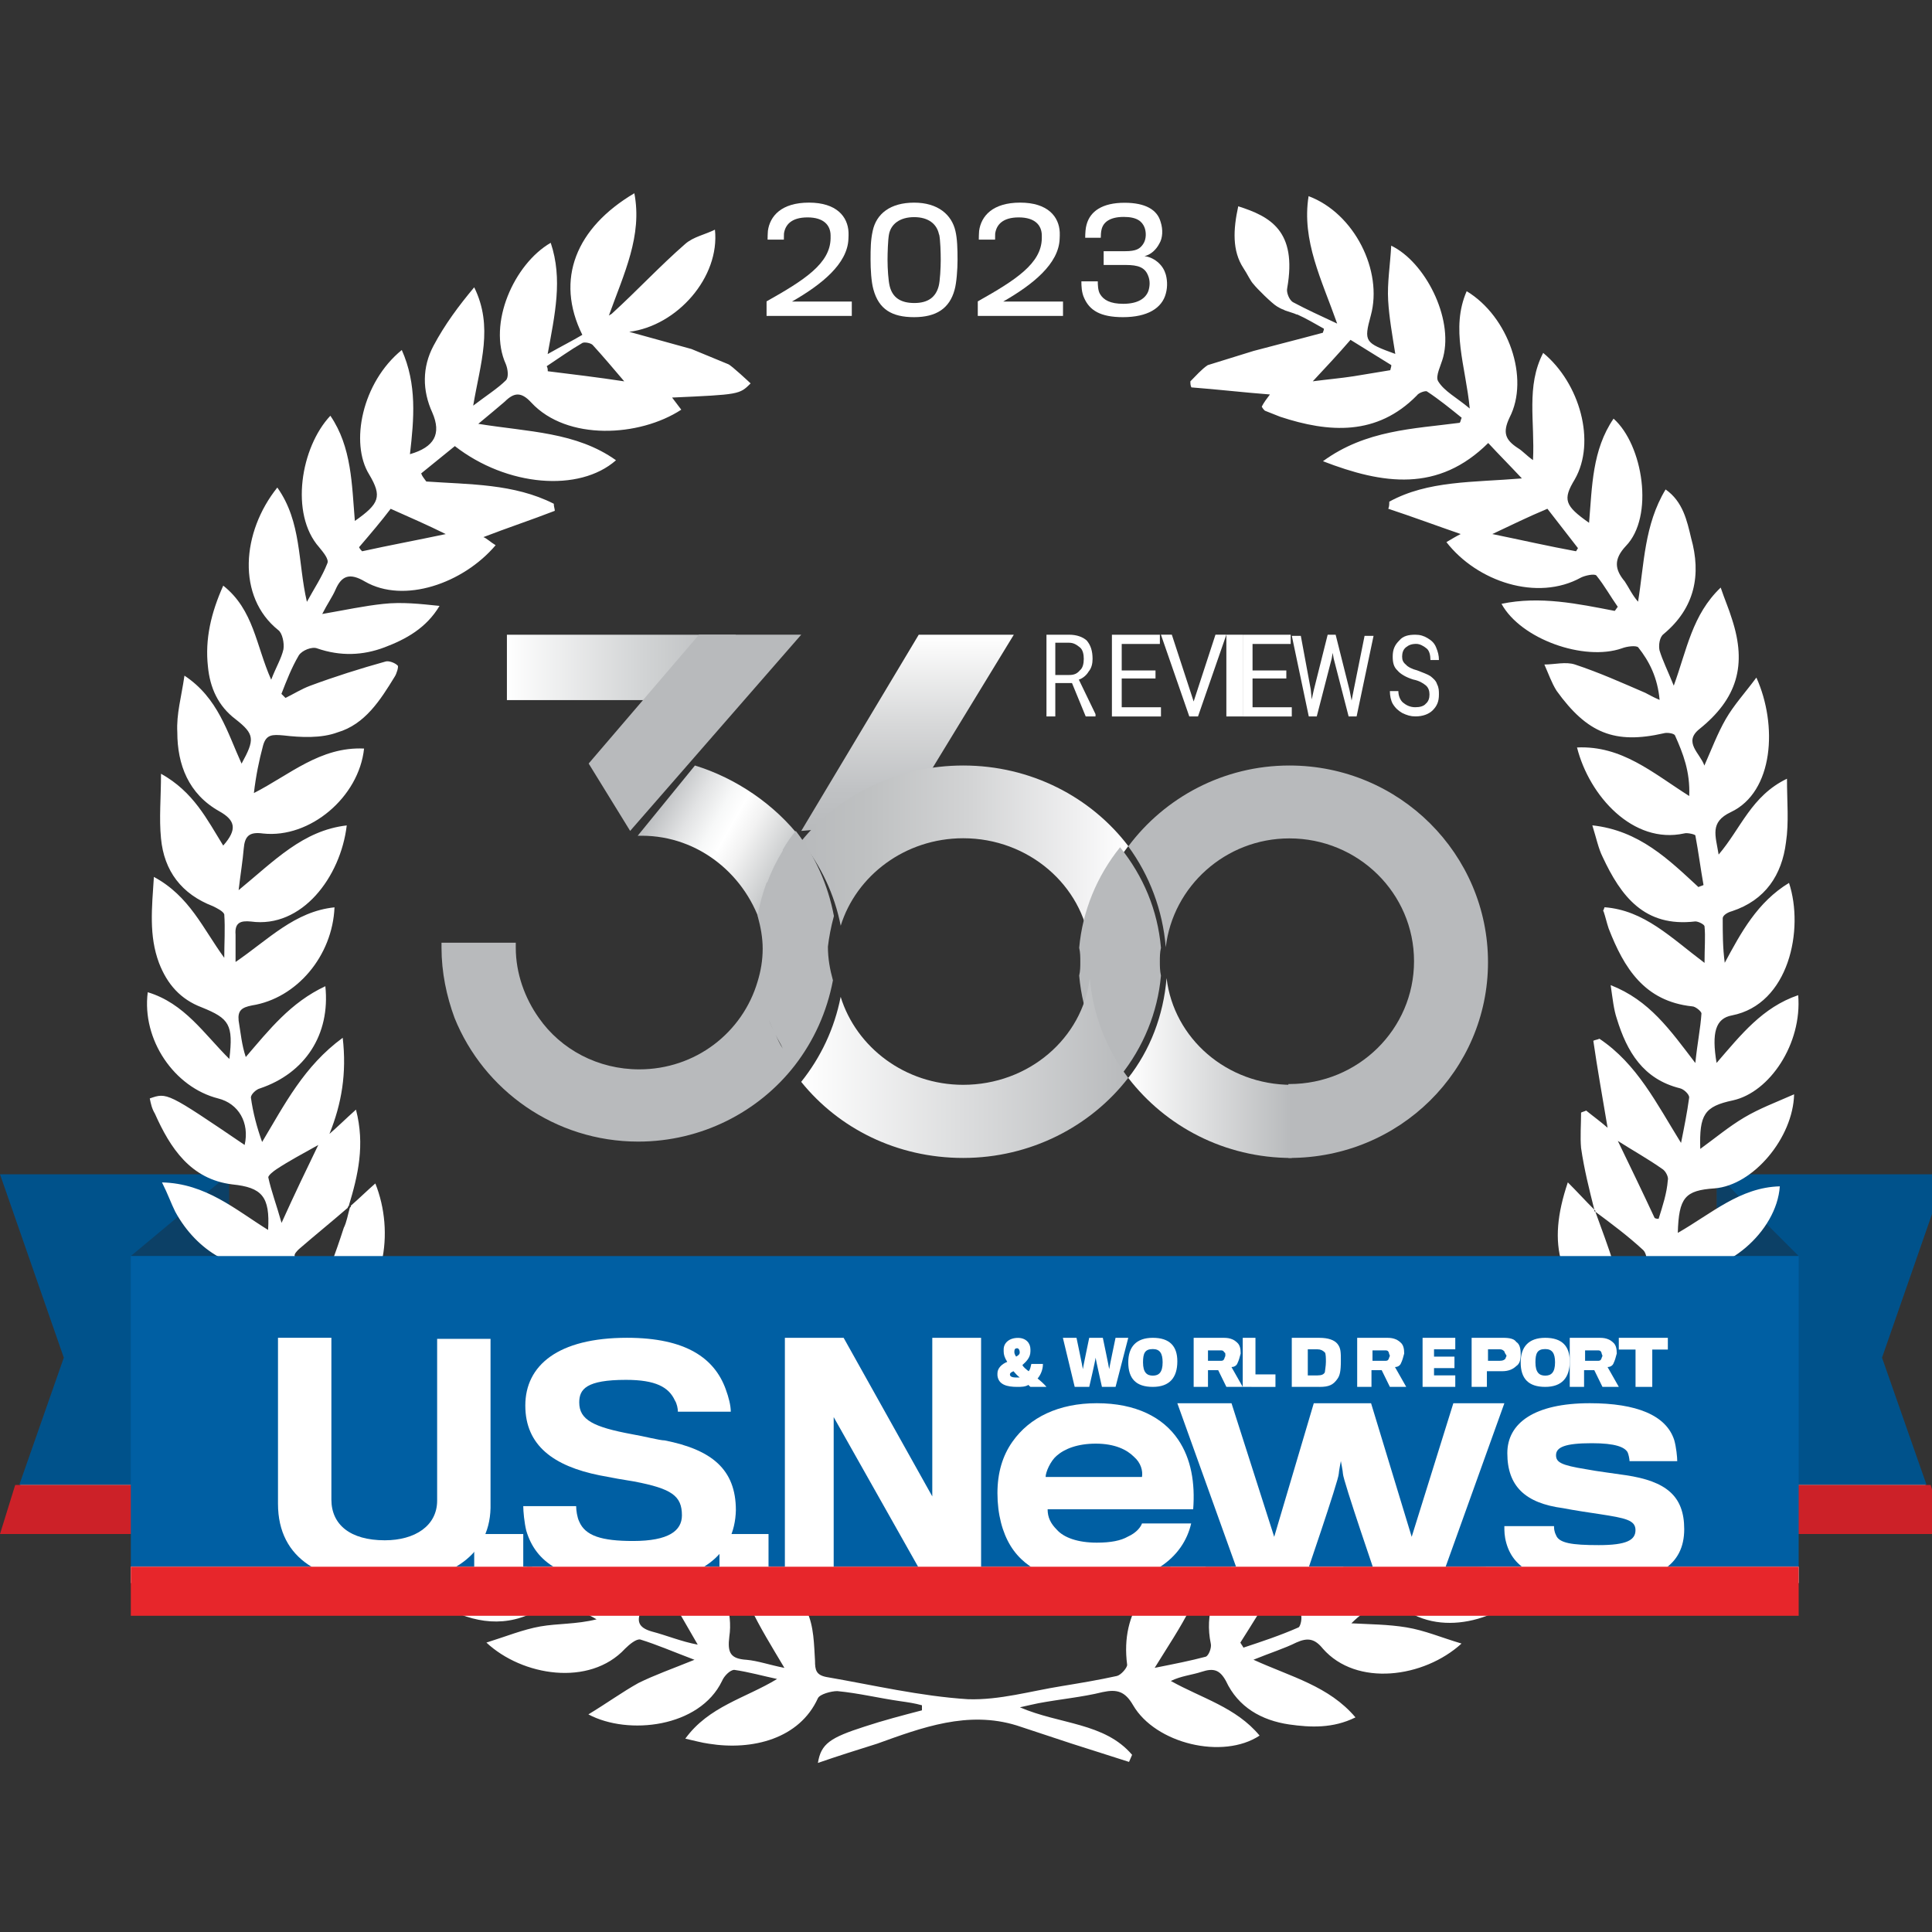 <svg fill="none" height="80" viewBox="0 0 80 80" width="80" xmlns="http://www.w3.org/2000/svg" xmlns:xlink="http://www.w3.org/1999/xlink"><rect x="0" y="0" width="80" height="80" fill="#333333" stroke="none"/><linearGradient id="a" gradientUnits="userSpaceOnUse" x1="27.181" x2="32.756" y1="33.191" y2="36.33"><stop offset="0" stop-color="#b8babc"/><stop offset=".041" stop-color="#c0c2c4"/><stop offset=".235" stop-color="#e2e3e4"/><stop offset=".394" stop-color="#f7f8f8"/><stop offset=".499" stop-color="#fff"/><stop offset=".628" stop-color="#f2f2f2"/><stop offset=".867" stop-color="#ced0d1"/><stop offset="1" stop-color="#b8babc"/></linearGradient><linearGradient id="b" gradientUnits="userSpaceOnUse" x1="30.464" x2="20.976" y1="27.64" y2="27.64"><stop offset="0" stop-color="#b8babc"/><stop offset=".397" stop-color="#d1d3d4"/><stop offset="1" stop-color="#fff"/></linearGradient><linearGradient id="c" gradientUnits="userSpaceOnUse" x1="37.568" x2="37.568" y1="34.423" y2="26.295"><stop offset="0" stop-color="#b8babc"/><stop offset=".213" stop-color="#c0c2c4"/><stop offset=".546" stop-color="#d7d8d9"/><stop offset=".957" stop-color="#fbfbfb"/><stop offset="1" stop-color="#fff"/></linearGradient><linearGradient id="d" gradientUnits="userSpaceOnUse" x1="46.703" x2="33.187" y1="35.421" y2="35.421"><stop offset="0" stop-color="#fff"/><stop offset=".14" stop-color="#f1f1f2"/><stop offset=".492" stop-color="#d2d3d4"/><stop offset=".791" stop-color="#bfc1c2"/><stop offset="1" stop-color="#b8babc"/></linearGradient><linearGradient id="e" gradientUnits="userSpaceOnUse" x1="46.703" x2="53.461" y1="44.223" y2="44.223"><stop offset="0" stop-color="#fff"/><stop offset="1" stop-color="#b8babc"/></linearGradient><linearGradient id="f" gradientUnits="userSpaceOnUse" x1="33.183" x2="46.702" y1="44.224" y2="44.224"><stop offset="0" stop-color="#fff"/><stop offset="1" stop-color="#b8babc"/></linearGradient><clipPath id="g"><path d="m0 0h80v80h-80z"/></clipPath><g clip-path="url(#g)"><path d="m0 48.625h9.479v12.865h-8.682l1.845-5.272z" fill="#00528b"/><path d="m9.479 62.167h-8.802l.167-.677h8.635z" fill="#dbdadb"/><path d="m9.479 63.521h-9.479l.629-2.031h8.85z" fill="#cc2128"/><path d="m9.479 52.01v-3.385l-4.062 3.385z" fill="#0c4066"/><path d="m80.573 48.625h-9.479v12.865h8.682l-1.845-5.272z" fill="#00528b"/><path d="m71.094 62.167h8.802l-.167-.677h-8.635z" fill="#dbdadb"/><path d="m71.094 63.521h9.479l-.629-2.031h-8.85z" fill="#cc2128"/><path d="m71.094 52.01v-3.385l3.385 3.385z" fill="#0c4066"/><path d="m50.009 15.12c-.254.168-.507.461-.718.67 0 .084 0 .168.042.251 1.098.084 2.154.209 3.252.293-.127.168-.254.335-.338.503.042.084.084.126.127.168.211.084.422.168.633.251 2.027.67 4.013.796 5.66-.879.085-.126.38-.209.422-.168.507.335.971.712 1.436 1.089-.042.084-.042.168-.084.209-1.901.251-3.886.293-5.66 1.591 2.492.963 4.773 1.298 6.843-.754.465.503.845.879 1.394 1.466-2.027.168-3.886.084-5.491.963 0 .084 0 .209-.042.293 1.014.335 2.027.712 2.999 1.047-.169.084-.38.209-.591.335 1.267 1.633 3.759 2.471 5.575 1.466.169-.084.549-.168.634-.084.338.419.591.879.887 1.298-.042.042-.085.126-.127.168-1.521-.293-3.083-.628-4.688-.293.802 1.466 3.421 2.387 4.984 1.843.211-.084.591-.126.676-.042.465.586.803 1.256.887 2.178-.296-.126-.422-.209-.591-.293-.972-.419-1.901-.838-2.914-1.173-.38-.126-.845 0-1.267 0 .169.377.296.754.507 1.089 1.267 1.759 2.408 2.22 4.435 1.759.127-.042.422 0 .465.084.338.754.634 1.508.591 2.513-1.52-.963-2.788-2.094-4.646-2.01.507 2.01 2.323 4.021 4.435 3.56.127-.042.465.042.465.084.127.67.211 1.34.338 2.052-.084.042-.127.042-.211.084-1.225-1.131-2.45-2.345-4.393-2.555.169.544.254.963.422 1.298.76 1.633 1.732 2.932 3.844 2.68.127 0 .38.126.38.209.042.419 0 .88 0 1.508-1.394-1.047-2.492-2.178-4.139-2.304-.042.126-.085.168-.042.168.084.251.127.461.211.712.634 1.633 1.478 3.015 3.463 3.225.127 0 .38.209.38.293-.042.628-.169 1.214-.254 2.052-1.056-1.382-1.901-2.597-3.506-3.225.085.586.127 1.005.253 1.382.422 1.382 1.098 2.513 2.619 2.89.169.042.38.251.38.377-.085.628-.211 1.256-.338 1.885-1.014-1.633-1.816-3.267-3.379-4.314-.085.042-.169.042-.253.084.169 1.173.38 2.345.591 3.602-.338-.293-.634-.503-.887-.712-.085.042-.127.042-.211.084 0 .503-.042 1.005 0 1.466.127.879.338 1.717.549 2.555 0 0 0 0 .042.042v.042c.676.503 1.352 1.005 1.985 1.591.127.126.169.419.127.586-.169.628-.422 1.215-.845 1.801-.169-.586-.296-1.215-.507-1.801-.211-.712-.507-1.466-.76-2.178 0 0-.042 0-.042-.042v-.042c-.38-.377-.718-.754-1.098-1.131-.887 2.639-.38 4.23 1.774 6.031.085.084.254.293.211.377-.38.754-.76 1.508-1.183 2.262-.676-1.885-1.098-3.727-2.576-5.277-.676 2.639-.465 4.774 2.027 6.282-.591.712-1.098 1.34-1.647 1.968-.211-2.094-.507-3.979-1.605-5.696-.169.126-.254.168-.296.251-.718 1.843-.972 4.314.887 5.78.127.084.211.461.127.544-.507.544-1.056 1.005-1.563 1.508-.085-.042-.127-.084-.211-.084 0-1.005.085-2.052-.042-3.057-.127-.963-.169-2.01-1.014-2.848-1.14 2.345-1.605 4.481.549 6.534-.634.461-1.225.879-1.943 1.424.084-2.052.38-3.895-.338-5.654-.127.042-.169 0-.211.042-1.225 1.55-1.901 3.769-.803 5.654.127.168.169.628.085.67-.549.377-1.183.67-1.985 1.131.507-1.968.971-3.686.507-5.528-1.521 1.173-2.661 3.56-1.816 5.528.085.168 0 .544-.085.586-.76.335-1.52.586-2.281.838-.042-.084-.085-.126-.127-.209.971-1.55 2.027-3.057 2.196-5.068-1.816.712-3.928 2.722-3.421 5.109.042.168-.085.503-.211.544-.634.168-1.267.293-2.112.461 1.056-1.717 2.154-3.183 2.239-5.193-.338.168-.507.251-.676.377-1.732 1.089-2.999 2.429-2.703 4.691 0 .126-.253.419-.422.461-.76.168-1.52.293-2.281.419-1.309.209-2.576.586-3.886.544-1.985-.126-3.928-.586-5.871-.921-.422-.084-.465-.293-.465-.67-.042-.67-.042-1.424-.338-2.052-.591-1.298-1.69-2.136-3.083-2.68.169.879.38 1.759.76 2.555.38.796.845 1.55 1.394 2.471-.633-.126-1.098-.293-1.563-.335-.676-.042-.802-.293-.718-.963.296-1.968-1.521-4.439-3.421-4.691.169 1.885 1.183 3.392 2.112 5.026-.676-.126-1.267-.377-1.901-.544-.591-.168-.633-.461-.422-.921.465-1.131.296-2.22-.254-3.225-.38-.754-.929-1.424-1.394-2.094-.127.042-.253.084-.338.126 0 .838-.085 1.717 0 2.555.085.879.338 1.717.591 2.848-.845-.461-1.478-.838-2.112-1.214 1.141-2.764.929-4.858-.802-6.408-.169 1.005-.38 1.885-.422 2.806-.042.921.127 1.843.211 3.015-.76-.544-1.309-.963-1.985-1.466 1.056-.838 1.52-1.885 1.52-3.141 0-1.173-.296-2.262-1.056-3.392-.591 1.005-.802 1.968-.887 2.932-.085 1.005-.085 2.01-.169 3.099-.507-.461-.887-.838-1.352-1.215-.465-.377-.507-.67 0-1.089 1.478-1.298 1.69-4.23.38-5.863-1.14 1.717-1.309 3.644-1.605 5.612-.549-.544-1.014-1.131-1.436-1.717-.042-.084.084-.377.211-.461 1.774-1.089 2.112-2.764 1.901-4.649-.042-.377-.127-.796-.169-1.173-1.647 1.34-1.901 3.267-2.619 5.193-.465-.879-.845-1.508-1.141-2.178-.042-.126.127-.502.296-.628 2.027-1.173 2.408-3.895 1.605-5.905-.338.293-.676.628-1.014.921v.042s0 0-.042.042c-.085.293-.127.586-.253.838-.338 1.047-.718 2.094-1.267 3.225-.253-.67-.507-1.382-.76-2.052-.042-.084.084-.209.169-.293.676-.586 1.352-1.131 2.027-1.717v-.042s.042 0 .042-.042c.38-1.256.676-2.513.296-3.979-.422.377-.76.712-1.098 1.005.507-1.256.718-2.513.549-3.979-1.605 1.173-2.408 2.764-3.337 4.314-.211-.586-.38-1.215-.465-1.843 0-.126.211-.335.38-.377 1.858-.628 2.914-2.22 2.703-4.23-1.436.67-2.323 1.801-3.295 2.932-.169-.503-.211-1.005-.296-1.508-.042-.419.127-.544.549-.628 1.858-.293 3.337-2.052 3.421-4.062-1.647.168-2.745 1.34-4.097 2.262 0-.503 0-.796 0-1.131-.042-.503.211-.586.634-.544 2.112.293 3.717-1.843 3.97-3.979-1.816.209-2.999 1.466-4.477 2.68.084-.712.169-1.214.211-1.717.042-.503.211-.712.802-.628 1.943.209 3.97-1.508 4.181-3.518-1.816-.084-3.083 1.089-4.562 1.843.084-.712.211-1.34.38-1.968.127-.461.38-.461.845-.419.718.084 1.563.126 2.239-.126 1.14-.335 1.774-1.34 2.365-2.304.084-.126.169-.419.127-.461-.127-.126-.38-.209-.507-.168-1.056.293-2.112.628-3.126 1.005-.338.126-.676.335-1.014.502-.042-.042-.127-.126-.169-.168.211-.544.422-1.089.718-1.591.127-.209.549-.377.76-.293.972.335 1.901.293 2.788-.042.887-.335 1.732-.796 2.281-1.717-.802-.084-1.563-.168-2.323-.084-.802.084-1.563.251-2.534.419.211-.419.422-.712.549-1.005.253-.586.591-.712 1.225-.335 1.605.921 4.055.084 5.406-1.508-.211-.126-.38-.293-.507-.335.972-.377 1.985-.712 2.957-1.089 0-.084-.042-.168-.042-.293-1.647-.838-3.506-.796-5.28-.921-.085-.126-.169-.209-.211-.335.465-.377.929-.754 1.394-1.131 2.154 1.675 5.153 1.927 6.673.586-1.647-1.173-3.632-1.173-5.702-1.508.507-.419.803-.67 1.098-.921.38-.377.676-.419 1.098.042 1.478 1.591 4.477 1.424 6.209.293-.127-.168-.253-.335-.38-.502 2.788-.126 2.788-.126 3.252-.586 0 0-.802-.754-.929-.796l-1.521-.628c-.887-.251-1.69-.461-2.576-.712 1.985-.251 3.759-2.262 3.548-4.23-.422.209-.887.293-1.225.586-1.056.921-1.985 1.927-3.041 2.89-.042.042-.085.042-.127.084.633-1.759 1.394-3.309 1.056-5.068-2.408 1.424-3.295 3.56-2.154 5.863-.422.251-.845.461-1.436.796.296-1.633.634-3.099.127-4.607-1.52.879-2.619 3.35-1.858 5.026.084.209.127.544 0 .67-.338.335-.803.628-1.352 1.047.296-1.759.845-3.267.042-4.9-.634.754-1.225 1.55-1.69 2.429s-.465 1.843-.042 2.764c.38.879.084 1.424-.929 1.717.169-1.466.296-2.89-.338-4.314-1.647 1.34-2.154 3.853-1.352 5.151.549.921.422 1.215-.591 1.927-.127-1.508-.127-3.057-1.014-4.356-1.225 1.298-1.69 4.062-.465 5.445.169.209.422.503.338.67-.211.544-.549 1.047-.845 1.591-.38-1.633-.211-3.309-1.225-4.733-1.478 1.843-1.689 4.523.042 5.905.169.126.253.544.211.796-.085.377-.296.712-.507 1.256-.634-1.424-.718-2.89-1.985-3.895-.507 1.131-.76 2.22-.634 3.35.084.879.422 1.633 1.14 2.178.803.628.803.838.253 1.843-.591-1.298-.971-2.722-2.365-3.644-.127.88-.338 1.591-.296 2.345 0 1.34.465 2.555 1.732 3.267.676.377.76.754.169 1.424-.676-1.089-1.225-2.22-2.576-2.974 0 1.005-.084 1.843 0 2.68.127 1.34.845 2.303 2.154 2.806.169.084.422.209.465.335.042.586 0 1.214 0 1.801-.887-1.215-1.436-2.555-2.914-3.35-.084 1.298-.211 2.429.211 3.56.338.879.887 1.508 1.774 1.843 1.14.461 1.309.712 1.14 2.136-1.056-1.047-1.858-2.304-3.379-2.764-.253 1.968 1.098 3.937 2.914 4.398.845.209 1.309 1.005 1.098 1.927-3.21-2.178-3.21-2.178-3.928-1.927.042.209.084.419.211.628.634 1.424 1.478 2.722 3.21 2.932 1.225.126 1.563.503 1.478 1.885-1.352-.838-2.577-1.927-4.393-1.968.253.502.38.879.549 1.214.887 1.633 2.534 2.597 4.055 2.22.127-.042.422.126.507.251.296.586.507 1.215.845 2.01-1.647-.879-3.041-1.717-4.773-1.717.507 1.885 2.745 3.518 4.604 3.015.254-.084.676-.084.802.042.38.544.676 1.173.972 1.801-1.52-.586-2.872-1.508-4.646-1.382.845 2.262 2.999 3.518 5.026 2.848.169-.042.507-.084.591.042.38.377.676.838 1.014 1.256-1.521-.293-2.957-.963-4.688-.628.76 1.382 1.943 2.01 3.295 2.597-.338.126-.549.209-.845.335 1.14 1.215 2.323 2.094 4.013 2.136-.338.168-.676.293-1.141.544.591.377.972.754 1.436.963 1.309.712 2.661.921 4.013.126.38-.209.676-.628 1.183-.251.338.251.76.419 1.183.67-.845.209-1.605.168-2.323.293-.718.126-1.436.419-2.239.67 1.478 1.382 4.266 1.843 5.744.251.169-.168.465-.419.633-.377.676.209 1.352.502 2.239.838-.929.377-1.647.628-2.323.963-.676.377-1.309.838-2.07 1.298 1.647.879 4.604.544 5.533-1.382.085-.209.338-.461.507-.461.591.084 1.183.251 1.774.377-1.309.796-2.83 1.131-3.801 2.471.38.084.676.168.972.209 1.816.293 3.759-.209 4.519-1.885.085-.168.549-.293.802-.293.887.084 1.732.293 2.619.419.296.042.591.084.887.168v.209c-.802.209-1.605.419-2.365.67-1.436.461-1.816.712-1.943 1.508.845-.293 1.647-.544 2.45-.796 1.858-.67 3.759-1.382 5.787-.754l2.281.754c.802.251 1.563.502 2.365.754.042-.084.084-.209.127-.293-1.14-1.34-2.999-1.256-4.646-1.968.38-.084.549-.126.76-.168.887-.168 1.816-.251 2.661-.461.591-.126.929-.042 1.267.544.929 1.591 3.717 2.262 5.237 1.256-.972-1.173-2.408-1.55-3.675-2.262.422-.209.887-.251 1.267-.377.507-.168.76-.084 1.014.377.507 1.089 1.478 1.633 2.619 1.801.887.126 1.816.168 2.745-.293-1.098-1.298-2.661-1.675-4.224-2.387.718-.293 1.267-.461 1.774-.712.465-.209.76-.168 1.098.251 1.394 1.591 4.181 1.215 5.744-.209-.845-.251-1.52-.544-2.281-.67-.76-.126-1.521-.126-2.281-.168.338-.335.718-.628 1.14-.754.296-.084.718-.084.929.084 1.774 1.34 4.308.419 5.533-1.005-.338-.168-.633-.293-.971-.461 1.69-.042 2.872-.921 4.013-2.178-.422-.084-.676-.126-1.098-.209 1.478-.544 2.661-1.215 3.463-2.597-1.69-.419-3.126.335-4.646.67.211-.377.465-.67.676-1.005.253-.419.507-.503 1.056-.335 1.816.628 4.477-.963 4.857-2.89-1.69-.126-3.083.838-4.688 1.591.38-.712.634-1.215.887-1.717.169-.377.422-.544.845-.377 1.774.712 4.181-.963 4.773-2.932-1.732.042-3.21.796-4.688 1.591.127-.503.38-.963.507-1.424.169-.586.38-.796 1.056-.67 1.816.251 3.97-1.591 4.097-3.476-1.647.042-2.83 1.131-4.224 1.927.042-1.466.296-1.759 1.521-1.843 1.605-.126 3.252-2.094 3.295-3.895-.76.335-1.436.586-2.07.963-.634.377-1.183.838-1.816 1.298-.042-1.424.169-1.759 1.352-2.01 1.521-.335 2.872-2.345 2.703-4.356-1.478.503-2.365 1.633-3.379 2.806-.211-1.256-.042-1.843.634-1.968 2.365-.461 2.999-3.56 2.365-5.487-1.309.796-1.985 2.052-2.661 3.309-.084-.628-.084-1.215-.084-1.843 0-.126.211-.251.38-.293 1.394-.461 2.07-1.508 2.239-2.848.127-.838.042-1.675.042-2.639-1.478.712-1.901 2.052-2.83 3.141-.127-.796-.38-1.34.507-1.759 1.774-.838 1.943-3.602 1.056-5.57-.465.628-.929 1.131-1.267 1.717-.338.586-.591 1.256-.887 1.927-.169-.503-.887-.963-.211-1.508 1.563-1.256 1.985-2.639 1.352-4.565-.127-.419-.296-.796-.465-1.298-1.183 1.131-1.394 2.555-1.943 4.062-.254-.628-.465-1.047-.591-1.466-.042-.209 0-.544.169-.67 1.309-1.089 1.563-2.471 1.14-3.979-.169-.712-.338-1.508-1.056-2.01-.887 1.466-.887 3.099-1.141 4.649-.253-.293-.38-.586-.549-.838-.422-.503-.465-.921.042-1.466 1.183-1.214.718-4.188-.507-5.277-.887 1.298-.887 2.806-1.014 4.314-1.014-.712-1.098-.963-.591-1.801.887-1.55.211-3.979-1.309-5.235-.718 1.382-.338 2.848-.422 4.439-.296-.209-.422-.377-.634-.503-.507-.335-.634-.628-.338-1.256.845-1.633-.042-4.188-1.774-5.235-.676 1.55-.042 3.099.127 4.858-.549-.461-1.056-.712-1.309-1.131-.127-.209.127-.67.211-1.005.422-1.633-.76-3.937-2.154-4.607-.042.796-.169 1.55-.127 2.262.042.712.169 1.424.296 2.22-1.267-.461-1.309-.503-1.014-1.591.507-1.843-.676-4.23-2.576-4.942-.296 1.843.549 3.476 1.183 5.277-.718-.335-1.267-.586-1.816-.879-.169-.084-.296-.419-.253-.586.422-2.387-.718-2.974-2.027-3.392-.211.963-.253 1.843.211 2.555.169.251.296.544.422.67.127.168.76.796.971.921.211.126.253.126.253.126l.085.042c.253.084.253.084.38.126.296.126 0 0 .127.042.38.168.718.377 1.098.586 0 .084-.042.126-.042.168-.929.251-2.576.67-2.872.754zm7.561.209c-.507.084-1.014.168-1.521.251-.549.084-1.056.126-1.69.209.549-.586 1.056-1.131 1.563-1.717.549.335 1.14.712 1.69 1.047 0 .084-.042.168-.042.209zm7.687 7.497c-1.14-.209-2.239-.461-3.463-.712.802-.377 1.478-.712 2.281-1.047.422.544.845 1.089 1.267 1.633-.042.042-.042.084-.085.126zm-41.139-8.627c.085-.042.338 0 .422.084.422.461.845.963 1.309 1.508-1.098-.168-2.154-.293-3.168-.419 0-.084 0-.126-.042-.209.507-.335.971-.67 1.478-.963zm-7.941 6.869c.845.377 1.521.67 2.281 1.047-1.183.251-2.323.461-3.463.712-.042-.042-.085-.084-.127-.168.465-.544.929-1.089 1.309-1.591zm-4.519 29.568c-.211-.754-.422-1.298-.549-1.885 0-.084.211-.251.338-.335.507-.335 1.056-.628 1.732-1.005-.507 1.047-.971 2.01-1.52 3.225zm4.224 11.852c1.436-.879 1.816-.796 2.619.461-.887-.168-1.732-.293-2.619-.461zm2.83 2.387c1.056-1.047 1.267-1.005 2.534.168-.929-.084-1.69-.126-2.534-.168zm40.464.168c1.14-1.173 1.521-1.173 2.365-.168-.845.042-1.605.084-2.365.168zm5.28-2.555c-.887.168-1.774.293-2.745.461.971-1.298.972-1.298 2.745-.461zm4.224-12.02c-.042 0-.127 0-.169-.042-.507-1.089-1.014-2.136-1.52-3.183.591.377 1.267.754 1.858 1.173.127.084.254.335.211.461-.042.544-.211 1.047-.38 1.591z" fill="#fff"/><path d="m74.479 52.011h-69.062v12.865h69.062z" fill="#005fa3"/><g fill="#fff"><path d="m15.89 65.552c-2.515 0-4.379-.951-4.379-3.285 0-.216 0-6.872 0-6.872h2.211v6.699c0 1.037.78 1.686 2.211 1.686 1.257 0 2.168-.605 2.168-1.642 0-.173 0-6.699 0-6.699h2.211v7.001c-.043 2.075-1.865 3.112-4.423 3.112z"/><path d="m19.636 65.552v-2.031h2.031v2.031z"/><path d="m26.215 65.552c-2.948 0-4.043-.892-4.422-2.167-.084-.34-.126-.807-.126-1.02h2.19c0 .17.042.467.126.637.253.595.927.807 2.232.807 1.474 0 2.022-.425 2.022-1.062 0-.807-.421-1.105-1.979-1.402-.295-.043-1.011-.17-1.432-.255-1.895-.382-3.074-1.232-3.074-2.89s1.348-2.805 4.212-2.805c2.443 0 3.622.85 4.085 2.125.126.34.211.68.211.935h-2.19c0-.128-.042-.34-.126-.468-.253-.552-.8-.85-2.022-.85-1.643 0-1.937.383-1.937.935 0 .722.59 1.02 2.19 1.317.505.085 1.137.255 1.348.255 1.937.383 2.948 1.19 2.948 2.89-.042 1.827-1.474 3.017-4.254 3.017z"/><path d="m29.792 65.552v-2.031h2.031v2.031z"/><path d="m38.398 65.552-3.877-6.873v6.873h-2.021v-10.156h2.433l3.671 6.567v-6.567h2.021v10.156z"/><path d="m48.035 64.883c-.623.418-1.496.669-2.66.669-1.579 0-2.868-.46-3.533-1.548-.333-.544-.54-1.297-.54-2.176 0-.837.208-1.548.624-2.134.707-1.004 1.912-1.59 3.491-1.59 1.621 0 2.743.586 3.367 1.506.54.795.707 1.799.623 2.887h-6.027c0 .335.125.586.374.837.291.335.873.544 1.663.544.582 0 .998-.084 1.288-.251.374-.167.54-.418.582-.544h2.037c-.166.711-.582 1.339-1.288 1.799zm-1.081-4.561c-.291-.293-.79-.544-1.579-.544-.748 0-1.288.209-1.621.502-.249.209-.457.669-.457.879h3.99c.042-.251-.042-.586-.333-.837z"/><path d="m59.618 65.553h-2.544s-1.466-4.268-1.466-4.53c0-.087-.086-.523-.086-.523s-.086.435-.086.523c0 .261-1.466 4.53-1.466 4.53h-2.545l-2.674-7.448h2.243l1.768 5.532 1.639-5.532h2.372l1.682 5.532 1.725-5.532h2.113z"/><path d="m66.201 65.553c-2.387 0-3.498-.497-3.827-1.655-.082-.29-.082-.497-.082-.704h2.057c0 .083 0 .207.082.372.123.331.658.414 1.769.414 1.152 0 1.522-.207 1.522-.621 0-.414-.411-.497-1.481-.662-.288-.041-1.111-.166-1.522-.248-1.564-.207-2.304-.91-2.304-2.276 0-1.241 1.111-2.069 3.415-2.069 1.934 0 3.168.497 3.498 1.531.082.29.123.703.123.869h-1.975c0-.083-.041-.29-.082-.372-.123-.207-.494-.372-1.481-.372-1.111 0-1.481.166-1.481.497 0 .29.206.414 1.234.579.411.083 1.399.207 1.646.248 1.687.248 2.428.869 2.428 2.234 0 1.49-1.111 2.234-3.539 2.234z"/><path d="m42.595 56.779c.074-.086.074-.173.111-.302h.48c0 .259-.111.475-.222.605.111.086.259.216.369.346h-.665c-.037-.043-.074-.043-.074-.086-.148.086-.295.086-.48.086-.406 0-.775-.086-.812-.475 0-.043 0-.086 0-.086 0-.216.185-.389.406-.475-.111-.173-.148-.303-.148-.432 0-.043 0-.086 0-.086 0-.259.222-.475.591-.475.332 0 .517.216.517.475v.086c0 .259-.185.432-.332.562.037.086.148.173.259.259zm-.776.13c0 .086.074.13.259.13h.148c-.111-.086-.185-.173-.259-.259-.111.043-.148.086-.148.13zm.406-.908c0-.086-.037-.173-.111-.173-.074 0-.111.043-.111.13v.043c0 .043.037.13.074.173.074-.043.148-.086.148-.173z"/><path d="m46.193 57.428h-.564s-.263-1.167-.263-1.21c0 .086-.263 1.21-.263 1.21h-.602l-.489-2.031h.564s.263 1.253.263 1.297c0-.043.263-1.297.263-1.297h.564s.263 1.253.263 1.297c0-.043.263-1.297.263-1.297h.527z"/><path d="m48.751 56.37c0 .677-.325 1.058-1.016 1.058-.691 0-1.016-.339-1.016-1.016 0-.635.325-1.016 1.016-1.016.691 0 1.016.339 1.016.973zm-.609.042c0-.381-.122-.55-.406-.55-.325 0-.406.169-.406.55 0 .423.163.55.406.55.244 0 .406-.127.406-.55z"/><path d="m51.247 56.434c-.042.13-.169.173-.254.173l.466.821h-.677l-.339-.692h-.423v.692h-.593v-2.031h1.27c.254 0 .423.086.55.216.085.086.127.216.127.432-.042.173-.085.302-.127.389zm-.55-.432c-.042-.086-.085-.086-.169-.086h-.508v.432h.508c.085 0 .127 0 .169-.086 0-.043.042-.086.042-.13 0-.086 0-.13-.042-.13z"/><path d="m51.459 57.428v-2.031h.527v1.513h.828v.519z"/><path d="m54.638 57.428h-1.148v-2.031h1.148c.353 0 .618.086.751.259.133.173.133.346.133.692 0 .432-.044.605-.133.735-.177.259-.353.346-.751.346zm.265-1.037c0-.13 0-.346-.044-.389-.088-.086-.177-.13-.309-.13h-.397v1.081h.397c.177 0 .265-.043.309-.13 0-.043.044-.259.044-.432z"/><path d="m58.017 56.434c-.042.13-.169.173-.254.173l.466.821h-.677l-.339-.692h-.423v.692h-.592v-2.031h1.27c.254 0 .423.086.55.216.085.086.127.216.127.432-.042.173-.085.302-.127.389zm-.508-.432c-.042-.086-.085-.086-.169-.086h-.508v.432h.508c.085 0 .127 0 .169-.086 0-.043.042-.086.042-.13-.042-.086-.042-.13-.042-.13z"/><path d="m58.906 57.428v-2.031h1.354v.475h-.88v.303h.846v.475h-.846v.302h.88v.475z"/><path d="m62.788 56.563c-.135.13-.316.216-.587.216-.09 0-.632 0-.632 0v.648h-.632v-2.031h1.309c.271 0 .451.043.542.173.135.086.181.259.181.519 0 .216-.045.389-.181.475zm-.496-.605c-.045-.043-.09-.086-.181-.086h-.496v.475h.496c.135 0 .181-.043.226-.086 0-.043.045-.086.045-.13-.09-.13-.09-.173-.09-.173z"/><path d="m65 56.37c0 .677-.325 1.058-1.016 1.058-.691 0-1.016-.339-1.016-1.016 0-.635.325-1.016 1.016-1.016.691 0 1.016.339 1.016.973zm-.609.042c0-.381-.122-.55-.406-.55-.325 0-.406.169-.406.55 0 .423.163.55.406.55.244 0 .406-.127.406-.55z"/><path d="m66.82 56.434c-.042.13-.169.173-.254.173l.466.821h-.677l-.339-.692h-.423v.692h-.593v-2.031h1.27c.254 0 .423.086.55.216.085.086.127.216.127.432-.042.173-.085.302-.127.389zm-.508-.432c-.042-.086-.085-.086-.169-.086h-.508v.432h.508c.085 0 .127 0 .169-.086 0-.043.042-.086.042-.13-.042-.086-.042-.13-.042-.13z"/><path d="m68.417 55.882v1.546h-.693v-1.546h-.693v-.486h2.031v.486z"/><path d="m74.479 64.875h-69.062v.677h69.062z"/></g><path d="m74.479 64.875h-69.062v2.031h69.062z" fill="#e7262b"/><path d="m44.389 28.284h-.691v1.383h-.366v-3.385h.934c.325 0 .569.095.731.238.163.191.244.429.244.763 0 .191-.041.382-.163.524-.081.143-.244.286-.406.334l.691 1.43v.095h-.406zm-.691-.334h.569c.203 0 .325-.048.447-.191.122-.095.163-.286.163-.477s-.041-.381-.163-.477c-.122-.095-.244-.191-.447-.191h-.569z" fill="#fff"/><path d="m47.847 28.094h-1.399v1.192h1.625v.382h-2.031v-3.385h1.986v.382h-1.58v1.097h1.399z" fill="#fff"/><path d="m49.427 29.047.903-2.766h.451l-1.174 3.385h-.361l-1.174-3.385h.451z" fill="#fff"/><path d="m51.458 29.667h-.677v-3.385h.677z" fill="#fff"/><path d="m53.264 28.094h-1.399v1.192h1.625v.382h-2.031v-3.385h1.986v.382h-1.58v1.097h1.399z" fill="#fff"/><path d="m54.274 28.539.041.423.083-.376.578-2.304h.33l.578 2.304.083.423.083-.423.454-2.257h.372l-.702 3.338h-.33l-.619-2.398-.041-.235-.041.235-.619 2.398h-.33l-.702-3.338h.372z" fill="#fff"/><path d="m58.528 28.141c-.312-.095-.547-.238-.664-.381-.156-.143-.195-.334-.195-.572 0-.286.078-.477.274-.668.156-.191.391-.238.664-.238.195 0 .352.048.508.143.156.095.273.191.351.381.078.191.117.334.117.524h-.352c0-.191-.039-.381-.156-.477-.117-.095-.273-.191-.43-.191-.195 0-.312.048-.43.143-.117.095-.156.238-.156.382 0 .143.039.238.156.334.078.095.274.191.469.238.234.095.391.143.547.238.117.095.234.191.274.334.078.143.078.286.078.429 0 .286-.078.477-.273.667-.156.143-.391.238-.703.238-.195 0-.351-.048-.547-.143-.156-.095-.274-.191-.391-.381-.078-.143-.117-.334-.117-.524h.351c0 .191.078.381.195.477.117.095.274.191.508.191.195 0 .352-.048.43-.143.117-.095.156-.238.156-.382s-.039-.286-.156-.382c-.117-.095-.273-.191-.508-.238z" fill="#fff"/><path d="m28.776 31.698-2.37 2.908h.169c2.37 0 4.359 1.649 4.994 3.863.212-1.389.804-2.691 1.608-3.733-1.1-1.432-2.708-2.517-4.401-3.038z" fill="url(#a)"/><path d="m20.99 26.282v2.708h8.163l1.317-2.708z" fill="url(#b)"/><path d="m33.178 34.407 4.865-8.125h3.937l-4.733 7.761z" fill="url(#c)"/><path d="m39.884 31.698c-2.708 0-5.159 1.221-6.706 3.134.817 1.018 1.376 2.198 1.634 3.5.645-2.076 2.665-3.622 5.073-3.622 2.708 0 4.944 1.954 5.245 4.436.129-1.547.688-2.93 1.591-4.111-1.548-2.035-4.041-3.337-6.835-3.337z" fill="url(#d)"/><path d="m48.027 39.823c0-.206 0-.371.046-.577-.137-1.566-.732-2.967-1.693-4.163-.961 1.195-1.556 2.638-1.693 4.163.046.206.046.371.046.577 0 .206 0 .371-.046.577.137 1.566.732 3.009 1.693 4.163.961-1.195 1.556-2.638 1.693-4.163-.046-.206-.046-.412-.046-.577z" fill="#b8babc"/><path d="m53.391 31.698c-2.727 0-5.161 1.323-6.672 3.349.881 1.199 1.427 2.646 1.553 4.176.294-2.522 2.476-4.507 5.119-4.507 2.853 0 5.161 2.274 5.161 5.086s-2.308 5.086-5.161 5.086h-.042v3.06h.042c4.574 0 8.224-3.639 8.224-8.104s-3.651-8.146-8.224-8.146z" fill="#b8babc"/><path d="m48.305 40.501c-.129 1.555-.686 2.987-1.586 4.133 1.543 2.005 3.985 3.315 6.771 3.315v-3.028c-2.7 0-4.885-1.923-5.185-4.42z" fill="url(#e)"/><path d="m24.375 31.616 4.569-5.335h4.233l-7.084 8.125z" fill="#b8babc"/><path d="m34.531 37.93c-.249-1.311-.79-2.499-1.579-3.523-.208.246-.374.492-.54.778v.041c-.249.41-.457.819-.623 1.27 0 0 0 .041-.042.041-.166.451-.291.901-.374 1.393.125.451.208.901.208 1.352 0 .492-.083.942-.208 1.352-.623 2.13-2.577 3.646-4.904 3.646-1.704 0-3.242-.819-4.156-2.13-.582-.819-.956-1.844-.956-2.909 0-.082 0-.123 0-.205h-3.075v.205c0 1.024.208 2.007.54 2.909 1.205 2.991 4.156 5.121 7.606 5.121 2.618 0 4.987-1.229 6.483-3.155-.208-.246-.374-.492-.54-.778.166.287.333.533.54.778.79-1.024 1.33-2.212 1.579-3.523-.125-.451-.208-.901-.208-1.393.042-.369.125-.819.249-1.27zm-2.784 4.138s0 .041.042.041c.083.205.166.41.249.574-.208-.41-.332-.819-.457-1.27.042.246.125.451.166.655zm-.208-.737c-.042-.205-.125-.41-.125-.655 0 .205.042.451.125.655zm.582 1.516c.083.205.208.369.291.574-.125-.205-.208-.369-.291-.574z" fill="#b8babc"/><path d="m39.883 44.92c-2.407 0-4.428-1.555-5.073-3.642-.258 1.31-.817 2.496-1.634 3.519 1.548 1.923 3.955 3.151 6.706 3.151 2.794 0 5.288-1.31 6.835-3.315-.903-1.187-1.462-2.619-1.591-4.133-.301 2.496-2.536 4.42-5.245 4.42z" fill="url(#f)"/><path d="m31.742 13.078v-.599c1.579-.888 2.635-1.571 2.651-2.61v-.121c-.004-.427-.289-.746-.955-.746s-.926.306-.976.674c-.004.059-.004.176-.004.247h-.674c0-.101.004-.26.013-.364.084-.612.557-1.169 1.701-1.169 1.144 0 1.609.582 1.638 1.231.004.071 0 .188-.004.264-.034 1.043-1.123 1.906-2.337 2.601h2.476v.595h-3.527z" fill="#fff"/><path d="m39.562 9.564c.075.318.088.733.088 1.198 0 .385-.042.955-.121 1.232-.209.779-.762 1.139-1.68 1.139s-1.462-.327-1.684-1.152c-.088-.31-.117-.834-.117-1.227 0-.457.004-.808.088-1.19.151-.716.733-1.173 1.717-1.173.984 0 1.554.498 1.709 1.173zm-.679.147c-.088-.44-.444-.72-1.03-.72s-.963.281-1.043.72c-.042.222-.059.767-.059 1.051 0 .369.034.863.088 1.081.117.482.457.704 1.022.704.565 0 .888-.239 1.009-.704.054-.201.084-.766.084-1.085 0-.297-.017-.829-.063-1.043z" fill="#fff"/><path d="m40.488 13.078v-.599c1.579-.888 2.635-1.571 2.651-2.61v-.121c-.004-.427-.289-.746-.955-.746s-.926.306-.976.674c-.004.059-.004.176-.004.247h-.674c0-.101.004-.26.013-.364.084-.612.557-1.169 1.701-1.169 1.144 0 1.609.582 1.638 1.231.004.071 0 .188-.004.264-.034 1.043-1.123 1.906-2.337 2.601h2.476v.595h-3.527z" fill="#fff"/><path d="m48.258 11.319c.071.218.101.532.017.834-.159.612-.766.98-1.776.98-.943 0-1.378-.289-1.6-.779-.117-.239-.121-.528-.121-.704h.679c0 .134.004.377.092.524.147.247.419.406.963.406.612 0 .934-.23 1.043-.54.063-.205.071-.427-.017-.632-.13-.335-.41-.436-.917-.436h-.921v-.57h.875c.486 0 .628-.105.758-.293.142-.205.134-.511.054-.704-.101-.239-.31-.423-.855-.423-.574 0-.846.218-.917.515-.029.113-.034.247-.034.348h-.645c0-.172.013-.41.059-.553.151-.545.649-.896 1.571-.896.863 0 1.357.289 1.495.8.101.31.084.662-.054.888-.134.26-.352.457-.616.524.352.034.75.323.867.72z" fill="#fff"/></g></svg>